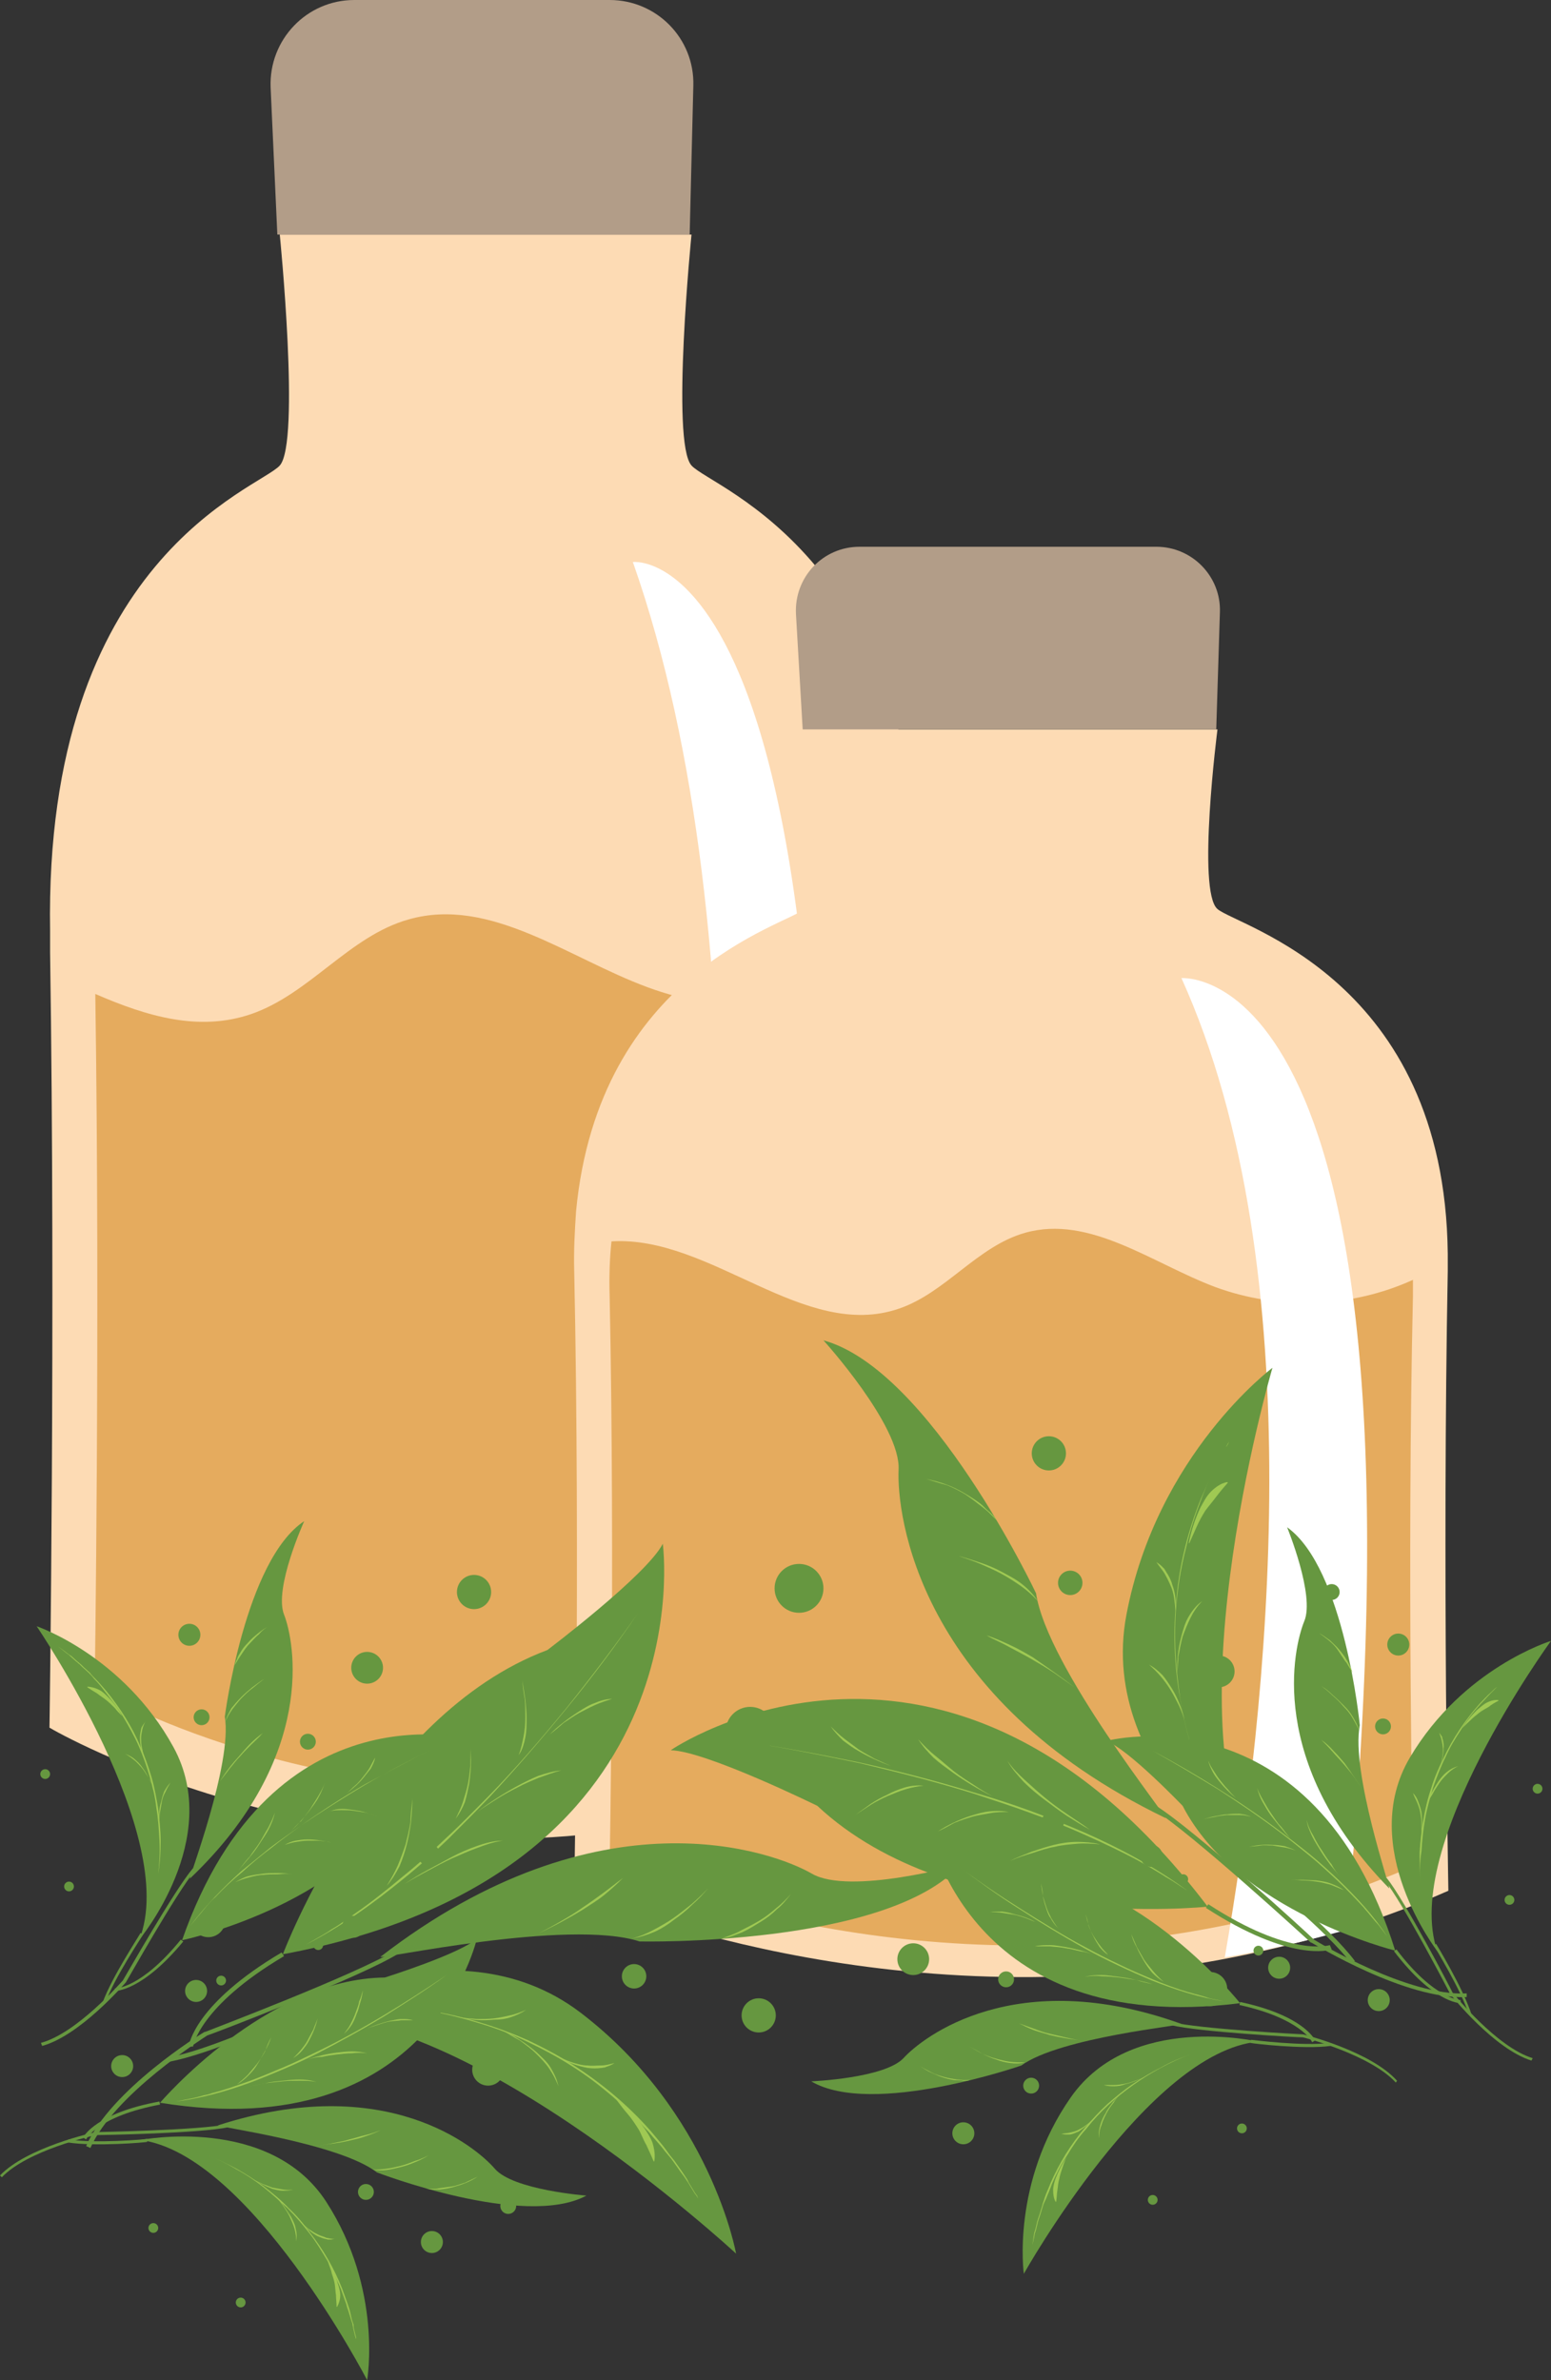 <?xml version="1.0" encoding="UTF-8"?>
<!DOCTYPE svg PUBLIC '-//W3C//DTD SVG 1.0//EN'
          'http://www.w3.org/TR/2001/REC-SVG-20010904/DTD/svg10.dtd'>
<svg height="389.6" preserveAspectRatio="xMidYMid meet" version="1.0" viewBox="136.3 79.6 253.9 389.6" width="253.9" xmlns="http://www.w3.org/2000/svg" xmlns:xlink="http://www.w3.org/1999/xlink" zoomAndPan="magnify"
><rect x="136.3" y="79.6" width="253.9" height="389.6" fill="#333333" stroke="none"/><g
  ><g id="change1_1"
    ><path d="M287.1,362.4C287,362.4,287,362.4,287.1,362.4c-6.8,3.8-13.6,6.9-20.3,9.4c-6.7,2.5-13.3,4.4-19.8,5.8 c-55.7,11.7-101.5-14.5-102.6-15.2c0,0,0,0,0,0s1-66.7,0.1-126.9c0-1.2,0-2.3,0-3.5c-1-61.1,34.2-72.4,37.6-76.2 c3.4-3.8,0-37.8,0-37.8h67.4c0,0-3.4,34,0,37.8c3.4,3.8,38.6,15.1,37.6,76.2c0,0.6,0,1.3,0,2C286.1,294.6,287.1,362.4,287.1,362.4z" fill="#FDDBB4"
    /></g
    ><g id="change2_1"
    ><path d="M181.7,118l-1.1-24.1c-0.3-7.8,5.9-14.3,13.7-14.3h41.8c7.7,0,13.9,6.3,13.7,14l-0.6,24.4H181.7z" fill="#B29D88"
    /></g
    ><g id="change3_1"
    ><path d="M279.6,356C279.6,356,279.6,356,279.6,356c-6.1,3.4-12.2,6.2-18.2,8.4c-6,2.2-11.9,3.9-17.8,5.2 c-49.9,10.5-90.9-13-91.8-13.6c0,0,0,0,0,0s0.9-59.7,0.1-113.7c8.5,3.7,17,6.2,25.5,3.3c9.6-3.3,16.1-12.8,25.8-15.5 c13.3-3.8,26.1,6.3,39.1,11.1c11.9,4.4,25.4,4.3,37.3-0.2C278.7,295.2,279.6,356,279.6,356z" fill="#E5AB5E"
    /></g
    ><g id="change4_1"
    ><path d="M266.8,371.8c-6.7,2.5-13.3,4.4-19.8,5.8c7.2-53.4,14.6-144.4-7.1-206C239.9,171.6,282.2,166.1,266.8,371.8 z" fill="#FFF"
    /></g
  ></g
  ><g
  ><g id="change1_2"
    ><path d="M373.4,389.1C373.3,389.1,373.3,389.1,373.4,389.1c-6.8,3-13.6,5.4-20.3,7.3c-6.7,1.9-13.4,3.4-19.9,4.5 c-55.9,9.1-101.8-11.3-102.9-11.8c0,0,0,0,0,0s1-53.9,0-101.4c-0.1-3.5,0.1-6.7,0.3-9.8c3.7-39,34.2-46.8,37.4-49.5 c3.4-2.9,0-29.4,0-29.4h67.6c0,0-3.4,26.5,0,29.4c3.4,2.9,37.2,11.4,37.7,56.4c0,1,0,1.9,0,2.9 C372.4,335.2,373.4,389.1,373.4,389.1z" fill="#FDDBB4"
    /></g
    ><g id="change2_2"
    ><path d="M267.7,199l-1.1-18.9c-0.3-6,4.4-11,10.4-11h48.6c5.9,0,10.6,4.9,10.4,10.7l-0.6,19.2H267.7z" fill="#B29D88"
    /></g
    ><g id="change3_2"
    ><path d="M367.6,385.1C367.6,385.1,367.5,385.1,367.6,385.1c-6.3,2.7-12.5,5-18.7,6.7c-6.2,1.8-12.3,3.1-18.3,4.1 c-51.3,8.4-93.5-10.4-94.5-10.9c0,0,0,0,0,0s0.9-49.5,0-93.2c-0.1-3.2,0-6.2,0.3-9c16.3-1,31.5,16.4,47.1,11 c7.6-2.6,12.8-10.2,20.6-12.4c10.6-3,20.8,5,31.2,8.9c10.4,3.8,22.2,3.4,32.3-1.2c0,0.9,0,1.8,0,2.7 C366.6,335.6,367.6,385.1,367.6,385.1z" fill="#E5AB5E"
    /></g
    ><g id="change4_2"
    ><path d="M356.7,395.5c-6.7,1.9-13.4,3.4-19.9,4.5c7.2-41.5,14.6-112.3-7.1-160.3 C329.7,239.8,372.2,235.5,356.7,395.5z" fill="#FFF"
    /></g
  ></g
  ><g
  ><g
    ><g id="change5_73"
      ><circle cx="267.1" cy="339.6" fill="#669740" r="4"
      /></g
      ><g
      ><g id="change5_69"
        ><path d="M334,391.7c0,0-41.6,4.4-63.9-16.5c0,0-18.3-9-24-9.1C246,366.1,291.2,335.3,334,391.7z" fill="#669740"
        /></g
        ><g id="change6_52"
        ><path d="M258,364.7c6.4,0.9,12.7,2.1,19,3.4c6.3,1.4,12.5,3,18.7,4.9c3.1,0.9,6.2,1.9,9.2,3c3,1.1,6,2.3,9,3.6 c5.9,2.6,11.6,5.7,16.8,9.5l0,0l-2-1.3c-0.7-0.5-1.4-0.8-2.1-1.3l-1-0.6l-1-0.6c-0.7-0.4-1.4-0.8-2.1-1.2 c-2.8-1.5-5.8-2.9-8.7-4.2c-2.9-1.3-5.9-2.5-9-3.6c-3-1.1-6.1-2.1-9.1-3.1c-6.1-1.9-12.4-3.5-18.7-5 C270.7,366.9,264.4,365.6,258,364.7L258,364.7z" fill="#9FC953"
        /></g
        ><g id="change6_77"
        ><path d="M314.7,379.1c-1.3-0.7-2.5-1.5-3.8-2.3c-1.2-0.8-2.4-1.7-3.6-2.6c-1.2-0.9-2.3-1.8-3.4-2.9 c-1-1.1-2-2.2-2.7-3.5l0,0c0.8,1.2,1.9,2.3,2.9,3.2c1.1,1,2.2,2,3.3,2.9c1.1,0.9,2.3,1.8,3.5,2.6 C312.2,377.4,313.5,378.2,314.7,379.1L314.7,379.1z" fill="#9FC953"
        /></g
        ><g id="change6_39"
        ><path d="M298.9,373.7c-2.3-1.1-4.6-2.5-6.7-4c-1.1-0.8-2.1-1.5-3.1-2.4c-0.9-0.9-1.8-1.9-2.5-3l0,0 c0.9,1,1.8,1.9,2.8,2.7c1,0.8,2,1.7,3,2.5c1,0.8,2.1,1.5,3.2,2.2C296.6,372.4,297.8,373.1,298.9,373.7L298.9,373.7z" fill="#9FC953"
        /></g
        ><g id="change6_44"
        ><path d="M282.2,368.7c-1.9-0.7-3.7-1.5-5.4-2.5c-0.9-0.5-1.7-1.1-2.5-1.7c-0.7-0.7-1.4-1.4-2-2.3l0,0 c0.7,0.7,1.4,1.4,2.2,2c0.8,0.6,1.6,1.2,2.4,1.8c0.8,0.5,1.7,1,2.6,1.5C280.4,367.9,281.3,368.3,282.2,368.7L282.2,368.7z" fill="#9FC953"
        /></g
        ><g id="change6_23"
        ><path d="M276.3,376.7c0.8-0.6,1.7-1.2,2.5-1.8c0.9-0.6,1.8-1.1,2.7-1.5c0.9-0.5,1.9-0.9,2.9-1.2 c1-0.3,2.1-0.4,3.1-0.3l0,0c-1,0.1-2,0.3-3,0.6c-1,0.3-1.9,0.7-2.9,1.1c-0.9,0.4-1.9,0.9-2.7,1.4 C278,375.6,277.2,376.1,276.3,376.7L276.3,376.7z" fill="#9FC953"
        /></g
        ><g id="change6_53"
        ><path d="M289.8,379.4c1.7-1.1,3.6-2,5.5-2.6c1-0.3,2-0.6,3-0.7c1-0.1,2.1-0.1,3.1,0.1l0,0c-1,0-2,0-3,0.2 c-1,0.2-2,0.3-3,0.6c-1,0.3-1.9,0.6-2.9,1C291.6,378.5,290.7,379,289.8,379.4L289.8,379.4z" fill="#9FC953"
        /></g
        ><g id="change6_22"
        ><path d="M301.7,384.2c1.1-0.6,2.3-1,3.5-1.5c1.2-0.4,2.4-0.8,3.6-1.1c1.2-0.3,2.5-0.5,3.8-0.5 c1.3,0,2.5,0.1,3.8,0.4l0,0c-1.3-0.1-2.5-0.2-3.7-0.1c-1.2,0.1-2.5,0.2-3.7,0.5c-1.2,0.2-2.4,0.6-3.6,1 C304,383.3,302.8,383.7,301.7,384.2L301.7,384.2z" fill="#9FC953"
        /></g
        ><g id="change5_65"
        ><path d="M354.3,398.7c-0.3,0.1-6.7,2.2-20.6-6.8l0.4-0.6c13.5,8.8,19.8,6.7,19.9,6.7L354.3,398.7z" fill="#669740"
        /></g
        ><g id="change5_42"
        ><path d="M376.4,406.5c-10,0.5-24.8-8.6-25.4-8.9l-0.1,0c-0.2-0.2-19.7-18.1-25.9-21.9l0.4-0.6 c6.2,3.8,24.9,20.9,26,22c0.8,0.5,15.4,9.3,25,8.8L376.4,406.5z" fill="#669740"
        /></g
        ><g id="change5_46"
        ><path d="M327.1,377.2c0.8,0.4-19.4-24.7-21.2-36.8c0,0-17.3-36.6-34.8-41.4c0,0,12.7,14,12.3,21.2 C283.1,327.3,286.3,357.5,327.1,377.2z" fill="#669740"
        /></g
        ><g id="change6_49"
        ><path d="M312.2,355.8c-1.1-0.8-2.3-1.6-3.4-2.4c-1.2-0.8-2.4-1.5-3.6-2.2c-1.2-0.7-2.4-1.3-3.7-2 c-1.2-0.7-2.5-1.2-3.7-1.9l0,0c1.3,0.4,2.6,1,3.9,1.6c1.3,0.6,2.5,1.3,3.7,2C307.7,352.5,310,354.1,312.2,355.8L312.2,355.8z" fill="#9FC953"
        /></g
        ><g id="change6_78"
        ><path d="M293.2,334.3c1.2,0.3,2.4,0.7,3.6,1.1c1.2,0.4,2.4,0.9,3.5,1.5c1.1,0.6,2.3,1.2,3.3,2 c1,0.8,1.9,1.7,2.6,2.8l0,0c-0.8-0.9-1.8-1.8-2.8-2.5c-1-0.7-2.1-1.4-3.2-2c-1.1-0.6-2.3-1.1-3.4-1.6 C295.6,335.1,294.4,334.7,293.2,334.3L293.2,334.3z" fill="#9FC953"
        /></g
        ><g id="change6_45"
        ><path d="M287.9,321.7c1.1,0.2,2.2,0.5,3.3,0.9c1.1,0.4,2.1,0.9,3.1,1.5c1,0.6,2,1.2,2.8,1.9 c0.4,0.4,0.8,0.8,1.3,1.2c0.4,0.4,0.8,0.8,1.1,1.3l0,0c-0.2-0.2-0.4-0.4-0.6-0.6c-0.2-0.2-0.4-0.4-0.6-0.6 c-0.4-0.4-0.8-0.7-1.3-1.1c-0.9-0.7-1.8-1.4-2.7-2c-1-0.6-2-1.1-3-1.5C290.1,322.4,289,322,287.9,321.7L287.9,321.7z" fill="#9FC953"
        /></g
        ><g id="change5_68"
        ><path d="M358.1,400.6l-0.6,0.4c-4.1-5.4-14.6-13.8-14.7-13.9l0.5-0.6C343.4,386.6,353.9,395,358.1,400.6z" fill="#669740"
        /></g
        ><g id="change5_10"
        ><path d="M344.2,388.2c0,0-28.5-18-23.5-44.3s23.9-40.4,23.9-40.4S326.2,366.2,344.2,388.2z" fill="#669740"
        /></g
        ><g id="change6_8"
        ><path d="M334.5,373.5c-1.3-2.5-2.2-5.1-3.1-7.7c-0.8-2.7-1.5-5.4-1.9-8.1c-0.5-2.7-0.8-5.5-0.9-8.3 c-0.1-2.8,0-5.6,0.3-8.3c0.5-5.5,1.9-11,4-16.2c0.6-1.3,1.1-2.6,1.7-3.8c0.3-0.6,0.6-1.3,0.9-1.9l1-1.8l0.5-0.9 c0.2-0.3,0.4-0.6,0.5-0.9l1.1-1.8l0.3-0.4l0.3-0.4l0.6-0.9l1.2-1.7l0,0l-1.2,1.7l-0.6,0.9l-0.3,0.4l-0.3,0.4l-1.1,1.8 c-0.2,0.3-0.4,0.6-0.5,0.9l-0.5,0.9l-1,1.8c-0.3,0.6-0.6,1.3-0.9,1.9c-0.6,1.2-1.1,2.5-1.6,3.8c-1,2.6-1.9,5.2-2.5,7.9 c-0.7,2.7-1.2,5.4-1.5,8.2c-0.3,2.8-0.4,5.5-0.3,8.3c0.1,2.8,0.4,5.5,0.8,8.3c0.4,2.7,1.1,5.5,1.9,8.1 C332.3,368.4,333.2,371,334.5,373.5L334.5,373.5z" fill="#9FC953"
        /></g
        ><g id="change6_28"
        ><path d="M330.2,361.1c-0.3-0.9-0.6-1.7-1-2.5c-0.4-0.8-0.8-1.6-1.3-2.4c-0.5-0.8-1-1.5-1.6-2.2 c-0.6-0.7-1.2-1.3-1.9-1.9l0,0c0.8,0.4,1.5,1,2.2,1.7c0.6,0.7,1.1,1.5,1.6,2.3C329.1,357.6,329.8,359.3,330.2,361.1L330.2,361.1 z" fill="#9FC953"
        /></g
        ><g id="change6_11"
        ><path d="M328.7,343.4c0-0.7-0.1-1.5-0.2-2.2c-0.1-0.7-0.3-1.5-0.6-2.1c-0.3-0.7-0.6-1.3-1-2 c-0.4-0.6-0.9-1.2-1.3-1.8l0,0c0.3,0.2,0.6,0.4,0.9,0.7c0.1,0.1,0.3,0.3,0.4,0.4l0.3,0.5c0.4,0.6,0.8,1.3,1,2.1 C328.7,340.3,328.9,341.9,328.7,343.4L328.7,343.4z" fill="#9FC953"
        /></g
        ><g id="change6_47"
        ><path d="M329,354.1c0-1.1,0-2.2,0.1-3.4c0.1-1.1,0.3-2.2,0.6-3.3c0.3-1.1,0.6-2.2,1.2-3.2c0.6-1,1.3-1.9,2.2-2.5 l0,0c-0.8,0.8-1.4,1.7-1.9,2.7c-0.5,1-0.9,2-1.3,3.1c-0.3,1.1-0.5,2.2-0.7,3.3C329.2,351.8,329,352.9,329,354.1L329,354.1z" fill="#9FC953"
        /></g
        ><g id="change6_73"
        ><path d="M330.9,332.2c0.4-2,1-3.9,1.9-5.8c0.5-0.9,1-1.9,1.7-2.6c0.7-0.7,1.6-1.4,2.7-1.6l0.1,0.1 c-0.7,0.8-1.3,1.5-1.9,2.3c-0.6,0.8-1.2,1.5-1.8,2.3c-0.5,0.8-1,1.7-1.4,2.6c-0.4,0.9-0.8,1.8-1.2,2.7L330.9,332.2z" fill="#9FC953"
        /></g
        ><g id="change5_58"
        ><circle cx="308" cy="317.5" fill="#669740" r="2.8"
        /></g
        ><g id="change5_59"
        ><circle cx="357.2" cy="369.6" fill="#669740" r="1.3"
        /></g
        ><g id="change5_60"
        ><circle cx="354.3" cy="340.2" fill="#669740" r="1.3"
        /></g
        ><g id="change5_61"
        ><circle cx="301" cy="403.6" fill="#669740" r="1.3"
        /></g
        ><g id="change5_62"
        ><circle cx="334.4" cy="405.2" fill="#669740" r="2.8"
        /></g
        ><g id="change5_63"
        ><circle cx="266.9" cy="390.2" fill="#669740" r="2.8"
        /></g
        ><g id="change5_64"
        ><circle cx="311.5" cy="338.7" fill="#669740" r="2"
        /></g
      ></g
    ></g
    ><g
    ><g id="change5_52"
      ><circle cx="285.8" cy="400.3" fill="#669740" r="2.6"
      /></g
      ><g
      ><g id="change5_9"
        ><path d="M339.3,407.5c0,0-16.6-20.9-36.1-21.7c0,0-12.3-4.3-14.9-6.9C288.4,378.9,294.5,413.2,339.3,407.5z" fill="#669740"
        /></g
        ><g id="change6_74"
        ><path d="M293.1,385c3.3,2.5,6.6,4.9,10.1,7.1c3.4,2.2,7,4.4,10.6,6.4c1.8,1,3.6,1.9,5.5,2.8 c1.9,0.9,3.7,1.7,5.6,2.5c3.8,1.5,7.8,2.8,11.8,3.4l0,0l-1.5-0.3c-0.5-0.1-1-0.2-1.5-0.4l-0.7-0.2l-0.7-0.2 c-0.5-0.1-1-0.3-1.5-0.4c-2-0.6-3.9-1.3-5.8-2.1c-1.9-0.8-3.8-1.6-5.6-2.5c-1.9-0.9-3.7-1.8-5.5-2.8c-3.6-1.9-7.1-4.1-10.6-6.3 C299.8,389.8,296.4,387.5,293.1,385L293.1,385z" fill="#9FC953"
        /></g
        ><g id="change6_40"
        ><path d="M325,404.4c-0.9-0.3-1.8-0.5-2.7-0.7c-0.9-0.2-1.8-0.4-2.8-0.5c-0.9-0.1-1.9-0.3-2.8-0.3 c-0.9,0-1.9,0-2.8,0.3l0,0c0.9-0.2,1.9-0.2,2.8-0.1c0.9,0,1.9,0.1,2.8,0.2c0.9,0.1,1.9,0.3,2.8,0.4 C323.1,404,324.1,404.2,325,404.4L325,404.4z" fill="#9FC953"
        /></g
        ><g id="change6_57"
        ><path d="M315.5,399.6c-1.6-0.6-3.2-1-4.8-1.3c-0.8-0.1-1.6-0.3-2.5-0.3c-0.8,0-1.7,0-2.5,0.2l0,0 c0.8,0,1.7,0,2.5,0c0.8,0.1,1.6,0.1,2.5,0.3c0.8,0.1,1.6,0.3,2.4,0.5C313.9,399.1,314.7,399.3,315.5,399.6L315.5,399.6z" fill="#9FC953"
        /></g
        ><g id="change6_1"
        ><path d="M305.8,394.2c-1.1-0.6-2.3-1-3.6-1.3c-0.6-0.2-1.2-0.3-1.9-0.4c-0.6,0-1.3,0-1.9,0.1l0,0 c0.6,0,1.3,0,1.9,0.1c0.6,0.1,1.2,0.2,1.9,0.3c0.6,0.1,1.2,0.3,1.8,0.5C304.6,393.7,305.2,394,305.8,394.2L305.8,394.2z" fill="#9FC953"
        /></g
        ><g id="change6_88"
        ><path d="M306.7,387.9c0.1,0.7,0.2,1.3,0.3,2c0.1,0.6,0.3,1.3,0.5,1.9c0.2,0.6,0.4,1.3,0.8,1.8 c0.3,0.6,0.7,1.1,1.2,1.6l0,0c-0.4-0.5-0.8-1.1-1.1-1.6c-0.3-0.6-0.6-1.2-0.8-1.8c-0.2-0.6-0.4-1.3-0.6-1.9 C307,389.2,306.9,388.6,306.7,387.9L306.7,387.9z" fill="#9FC953"
        /></g
        ><g id="change6_62"
        ><path d="M314,392.9c0.3,1.3,0.7,2.5,1.3,3.7c0.3,0.6,0.6,1.1,1,1.7c0.4,0.5,0.9,1,1.4,1.3l0,0 c-0.4-0.5-0.9-0.9-1.3-1.5c-0.4-0.5-0.7-1-1.1-1.6c-0.3-0.6-0.6-1.1-0.8-1.7C314.4,394.1,314.2,393.5,314,392.9L314,392.9z" fill="#9FC953"
        /></g
        ><g id="change6_20"
        ><path d="M321.5,396.2c0.2,0.8,0.5,1.5,0.9,2.2c0.3,0.7,0.7,1.4,1.1,2.1c0.4,0.7,0.9,1.4,1.4,2 c0.6,0.6,1.2,1.1,1.9,1.5l0,0c-0.6-0.5-1.2-1.1-1.7-1.7c-0.5-0.6-1-1.2-1.5-1.9c-0.4-0.7-0.8-1.4-1.2-2.1 C322.1,397.6,321.8,396.9,321.5,396.2L321.5,396.2z" fill="#9FC953"
        /></g
        ><g id="change5_50"
        ><path d="M351.6,413.6c-0.1-0.2-2-4.1-12.3-6.3l-0.1,0.5c10,2.2,11.9,6,11.9,6.1L351.6,413.6z" fill="#669740"
        /></g
        ><g id="change5_13"
        ><path d="M365,420.2c-4.3-4.8-15-7.5-15.4-7.6l0,0c-0.2,0-17.1-0.9-21.5-2l-0.1,0.5c4.5,1.1,20.6,2,21.6,2 c0.5,0.1,11.1,2.9,15.2,7.4L365,420.2z" fill="#669740"
        /></g
        ><g id="change5_44"
        ><path d="M329.7,410.9c0.6,0.2-19.9,2.2-26.2,6.8c0,0-24.4,8.5-34.4,2.6c0,0,12-0.5,15.1-3.8 C287.3,413.1,302.5,401.1,329.7,410.9z" fill="#669740"
        /></g
        ><g id="change6_48"
        ><path d="M313.3,413.6c-0.9-0.1-1.7-0.3-2.6-0.5c-0.9-0.2-1.7-0.4-2.6-0.6c-0.9-0.2-1.7-0.5-2.5-0.8 c-0.8-0.3-1.7-0.6-2.5-0.9l0,0c0.8,0.4,1.6,0.8,2.4,1.1c0.8,0.3,1.7,0.5,2.6,0.8C309.7,413.1,311.5,413.4,313.3,413.6 L313.3,413.6z" fill="#9FC953"
        /></g
        ><g id="change6_54"
        ><path d="M295,414.6c0.7,0.4,1.4,0.8,2.1,1.2c0.7,0.3,1.5,0.7,2.2,0.9c0.8,0.3,1.5,0.5,2.4,0.6 c0.8,0.1,1.6,0.1,2.4-0.1l0,0c-0.8,0-1.6,0-2.4-0.1c-0.8-0.1-1.6-0.3-2.3-0.5c-0.8-0.2-1.5-0.5-2.3-0.8 C296.4,415.3,295.7,415,295,414.6L295,414.6z" fill="#9FC953"
        /></g
        ><g id="change6_25"
        ><path d="M286.9,417.8c0.6,0.4,1.2,0.8,1.9,1.1c0.7,0.3,1.3,0.6,2,0.8c0.7,0.2,1.4,0.4,2.1,0.4 c0.4,0,0.7,0,1.1,0.1c0.4,0,0.7,0,1.1-0.1l0,0c-0.2,0-0.4,0-0.5,0c-0.2,0-0.4,0-0.5,0c-0.4,0-0.7-0.1-1.1-0.1 c-0.7-0.1-1.4-0.2-2.1-0.4c-0.7-0.2-1.4-0.4-2-0.7C288.2,418.5,287.5,418.2,286.9,417.8L286.9,417.8z" fill="#9FC953"
        /></g
        ><g id="change5_84"
        ><path d="M354.1,414.5l-0.1-0.5c-4.3,0.6-12.8-0.5-12.9-0.5l-0.1,0.5C341.2,414.1,349.8,415.1,354.1,414.5z" fill="#669740"
        /></g
        ><g id="change5_82"
        ><path d="M342.3,413.8c0,0-20.9-4.9-30.7,9.1s-7.7,28.9-7.7,28.9S324.3,415.4,342.3,413.8z" fill="#669740"
        /></g
        ><g id="change6_87"
        ><path d="M331.3,415.9c-1.7,0.5-3.3,1.2-4.9,2.1c-1.6,0.8-3.1,1.7-4.6,2.7c-1.5,1-2.8,2.1-4.2,3.3 c-1.3,1.2-2.5,2.5-3.7,3.9c-2.3,2.7-4.2,5.8-5.6,9c-0.3,0.8-0.7,1.6-1,2.5c-0.1,0.4-0.3,0.8-0.4,1.3l-0.4,1.3l-0.2,0.6 c-0.1,0.2-0.1,0.4-0.2,0.6l-0.3,1.3l-0.1,0.3l-0.1,0.3l-0.1,0.7l-0.2,1.3l0,0l0.3-1.3l0.1-0.6l0.1-0.3l0.1-0.3l0.3-1.3 c0.1-0.2,0.1-0.4,0.2-0.6l0.2-0.6l0.4-1.3c0.1-0.4,0.3-0.8,0.5-1.2c0.3-0.8,0.7-1.6,1-2.5c0.7-1.6,1.5-3.2,2.5-4.7 c0.9-1.5,1.9-3,3.1-4.3c1.1-1.4,2.3-2.7,3.6-3.9c1.3-1.2,2.7-2.3,4.1-3.3c1.4-1,3-2,4.5-2.8C328,417.2,329.6,416.4,331.3,415.9 L331.3,415.9z" fill="#9FC953"
        /></g
        ><g id="change6_2"
        ><path d="M323.7,419.5c-0.5,0.3-1,0.5-1.6,0.7c-0.5,0.2-1.1,0.4-1.7,0.5c-0.6,0.1-1.1,0.2-1.7,0.2 c-0.6,0-1.1,0-1.7,0l0,0c0.6,0.2,1.2,0.2,1.7,0.2c0.6,0,1.2-0.1,1.7-0.3C321.6,420.5,322.7,420.1,323.7,419.5L323.7,419.5z" fill="#9FC953"
        /></g
        ><g id="change6_21"
        ><path d="M315,426.7c-0.3,0.3-0.7,0.6-1.1,0.9c-0.4,0.3-0.8,0.5-1.2,0.7c-0.4,0.2-0.9,0.3-1.3,0.4 c-0.5,0.1-0.9,0.1-1.4,0.2l0,0c0.2,0,0.5,0.1,0.7,0.1c0.1,0,0.2,0,0.4,0l0.4,0c0.5-0.1,0.9-0.3,1.4-0.5 C313.6,428,314.4,427.4,315,426.7L315,426.7z" fill="#9FC953"
        /></g
        ><g id="change6_60"
        ><path d="M320,422.1c-0.5,0.5-1,1-1.5,1.6c-0.4,0.6-0.9,1.1-1.2,1.8c-0.4,0.6-0.7,1.3-0.9,2 c-0.2,0.7-0.3,1.4-0.2,2.1l0,0c0-0.7,0.1-1.4,0.4-2.1c0.2-0.7,0.5-1.3,0.8-1.9c0.3-0.6,0.7-1.2,1.2-1.8 C319,423.1,319.5,422.6,320,422.1L320,422.1z" fill="#9FC953"
        /></g
        ><g id="change6_17"
        ><path d="M310.9,432.7c-0.7,1.1-1.3,2.2-1.8,3.5c-0.2,0.6-0.4,1.3-0.4,1.9c0,0.7,0.1,1.4,0.4,1.9l0.1,0 c0.1-0.7,0.1-1.3,0.2-1.9c0.1-0.6,0.1-1.2,0.3-1.8c0.1-0.6,0.3-1.2,0.5-1.8C310.4,433.9,310.6,433.3,310.9,432.7L310.9,432.7z" fill="#9FC953"
        /></g
        ><g id="change5_35"
        ><circle cx="294" cy="428.8" fill="#669740" r="1.8"
        /></g
        ><g id="change5_36"
        ><circle cx="339.6" cy="428" fill="#669740" r=".8"
        /></g
        ><g id="change5_37"
        ><circle cx="325" cy="439.7" fill="#669740" r=".8"
        /></g
        ><g id="change5_38"
        ><circle cx="330" cy="387.2" fill="#669740" r=".8"
        /></g
        ><g id="change5_39"
        ><circle cx="345.7" cy="401.7" fill="#669740" r="1.8"
        /></g
        ><g id="change5_40"
        ><circle cx="308.7" cy="377.7" fill="#669740" r="1.8"
        /></g
        ><g id="change5_41"
        ><circle cx="305.1" cy="421" fill="#669740" r="1.3"
        /></g
      ></g
    ></g
    ><g
    ><g id="change5_70"
      ><circle cx="335.8" cy="353.2" fill="#669740" r="2.6"
      /></g
      ><g
      ><g id="change5_54"
        ><path d="M364.7,398.9c0,0-25.9-6.4-34.8-23.7c0,0-9-9.4-12.5-10.6C317.4,364.5,351.2,355.8,364.7,398.9z" fill="#669740"
        /></g
        ><g id="change6_46"
        ><path d="M325,366.2c3.6,1.9,7.2,4,10.7,6.2c3.5,2.2,6.9,4.5,10.2,7c1.6,1.2,3.3,2.5,4.9,3.8 c1.6,1.3,3.1,2.7,4.6,4.1c3,2.9,5.8,5.9,8,9.3l0,0l-0.9-1.2c-0.3-0.4-0.6-0.8-1-1.2l-0.5-0.6l-0.5-0.6c-0.3-0.4-0.7-0.8-1-1.2 c-1.4-1.5-2.8-3-4.3-4.4c-1.5-1.4-3-2.8-4.6-4.1c-1.6-1.3-3.2-2.6-4.8-3.8c-3.3-2.5-6.7-4.8-10.1-7 C332.1,370.3,328.6,368.2,325,366.2L325,366.2z" fill="#9FC953"
        /></g
        ><g id="change6_13"
        ><path d="M355.9,387.1c-0.6-0.7-1.2-1.5-1.8-2.2c-0.6-0.8-1.1-1.5-1.6-2.3c-0.5-0.8-1-1.6-1.4-2.4 c-0.4-0.9-0.8-1.7-0.9-2.7l0,0c0.2,0.9,0.6,1.8,1.1,2.6c0.4,0.8,0.9,1.7,1.4,2.4c0.5,0.8,1,1.6,1.6,2.3 C354.7,385.6,355.3,386.4,355.9,387.1L355.9,387.1z" fill="#9FC953"
        /></g
        ><g id="change6_66"
        ><path d="M347.5,380.5c-1.2-1.2-2.2-2.5-3.2-3.8c-0.5-0.7-0.9-1.4-1.3-2.1c-0.4-0.7-0.7-1.5-0.9-2.3l0,0 c0.3,0.8,0.7,1.5,1.1,2.2c0.4,0.7,0.8,1.4,1.3,2.1c0.5,0.7,0.9,1.4,1.5,2C346.5,379.2,347,379.9,347.5,380.5L347.5,380.5z" fill="#9FC953"
        /></g
        ><g id="change6_6"
        ><path d="M338.6,373.9c-1-0.8-1.9-1.7-2.7-2.7c-0.4-0.5-0.8-1-1.1-1.6c-0.3-0.6-0.6-1.2-0.7-1.8l0,0 c0.2,0.6,0.5,1.1,0.9,1.7c0.3,0.5,0.7,1.1,1.1,1.6c0.4,0.5,0.8,1,1.2,1.4C337.7,373,338.1,373.4,338.6,373.9L338.6,373.9z" fill="#9FC953"
        /></g
        ><g id="change6_85"
        ><path d="M333.3,377.4c0.6-0.2,1.3-0.4,1.9-0.5c0.6-0.1,1.3-0.3,2-0.3c0.7-0.1,1.3-0.1,2-0.1 c0.7,0.1,1.3,0.2,1.9,0.5l0,0c-0.6-0.2-1.3-0.3-1.9-0.3c-0.7,0-1.3,0-2,0c-0.7,0.1-1.3,0.1-2,0.3 C334.6,377.1,334,377.2,333.3,377.4L333.3,377.4z" fill="#9FC953"
        /></g
        ><g id="change6_16"
        ><path d="M340.8,381.9c1.3-0.3,2.6-0.4,3.9-0.3c0.7,0,1.3,0.1,1.9,0.2c0.6,0.2,1.2,0.4,1.8,0.7l0,0 c-0.6-0.2-1.2-0.4-1.9-0.5c-0.6-0.1-1.3-0.2-1.9-0.3c-0.6,0-1.3-0.1-1.9,0C342.1,381.8,341.5,381.8,340.8,381.9L340.8,381.9z" fill="#9FC953"
        /></g
        ><g id="change6_36"
        ><path d="M346.9,387.4c0.8-0.1,1.6-0.1,2.4-0.1c0.8,0,1.6,0.1,2.4,0.1c0.8,0.1,1.6,0.2,2.4,0.5 c0.8,0.3,1.5,0.6,2.2,1.1l0,0c-0.7-0.3-1.5-0.6-2.2-0.9c-0.8-0.2-1.5-0.4-2.3-0.5c-0.8-0.1-1.6-0.2-2.4-0.2 C348.5,387.3,347.7,387.3,346.9,387.4L346.9,387.4z" fill="#9FC953"
        /></g
        ><g id="change5_32"
        ><path d="M375.4,407.5c-0.2,0-4.5-0.1-10.9-8.5l0.4-0.3c6.2,8.2,10.5,8.3,10.5,8.3L375.4,407.5z" fill="#669740"
        /></g
        ><g id="change5_29"
        ><path d="M387,416.9c-6.1-1.9-13-10.5-13.3-10.9l0,0c-0.1-0.2-7.9-15.2-10.8-18.7l0.4-0.3 c2.9,3.6,10.4,17.9,10.8,18.8c0.4,0.4,7.2,8.9,13.1,10.7L387,416.9z" fill="#669740"
        /></g
        ><g id="change5_49"
        ><path d="M363.7,388.7c0.4,0.4-6.3-19-4.8-26.7c0,0-2.5-25.7-11.9-32.4c0,0,4.6,11.2,2.8,15.4 C348.1,349.2,343.5,368,363.7,388.7z" fill="#669740"
        /></g
        ><g id="change6_41"
        ><path d="M359.4,372.6c-0.5-0.7-1-1.5-1.5-2.2c-0.5-0.7-1.1-1.4-1.7-2.1c-0.6-0.7-1.2-1.3-1.8-2 c-0.6-0.7-1.2-1.3-1.8-1.9l0,0c0.7,0.5,1.4,1.1,2,1.8c0.6,0.6,1.2,1.3,1.8,2C357.4,369.6,358.4,371.1,359.4,372.6L359.4,372.6z" fill="#9FC953"
        /></g
        ><g id="change6_80"
        ><path d="M352.6,355.6c0.7,0.4,1.3,0.9,1.9,1.5c0.6,0.5,1.2,1.1,1.8,1.7c0.6,0.6,1.1,1.2,1.5,1.9 c0.4,0.7,0.8,1.4,1,2.2l0,0c-0.3-0.7-0.7-1.4-1.1-2.1c-0.4-0.7-0.9-1.3-1.5-1.9c-0.5-0.6-1.1-1.2-1.7-1.7 C353.9,356.6,353.3,356.1,352.6,355.6L352.6,355.6z" fill="#9FC953"
        /></g
        ><g id="change6_19"
        ><path d="M352.2,346.9c0.6,0.3,1.2,0.8,1.8,1.2c0.5,0.5,1.1,1,1.5,1.5c0.5,0.6,0.9,1.1,1.3,1.8 c0.2,0.3,0.3,0.6,0.5,1c0.2,0.3,0.3,0.7,0.4,1l0,0c-0.1-0.2-0.2-0.3-0.3-0.5c-0.1-0.2-0.2-0.3-0.3-0.5c-0.2-0.3-0.3-0.6-0.6-0.9 c-0.4-0.6-0.8-1.2-1.2-1.8c-0.4-0.6-0.9-1.1-1.5-1.6C353.4,347.8,352.8,347.3,352.2,346.9L352.2,346.9z" fill="#9FC953"
        /></g
        ><g id="change5_83"
        ><path d="M377.2,409.4l-0.4,0.1c-1.3-4.2-5.8-11.4-5.8-11.5l0.4-0.2C371.4,397.8,375.9,405.2,377.2,409.4z" fill="#669740"
        /></g
        ><g id="change5_33"
        ><path d="M371.6,399c0,0-13.2-17-4.5-31.7s23.1-19.1,23.1-19.1S365.6,381.9,371.6,399z" fill="#669740"
        /></g
        ><g id="change6_33"
        ><path d="M368.9,388.1c-0.2-1.8-0.2-3.5-0.2-5.3c0.1-1.8,0.3-3.5,0.6-5.3c0.3-1.7,0.7-3.5,1.3-5.2 c0.5-1.7,1.2-3.3,2-4.9c1.5-3.2,3.5-6.2,5.9-8.9c0.6-0.6,1.2-1.3,1.9-1.9c0.3-0.3,0.6-0.6,1-0.9l1-0.9l0.5-0.4 c0.2-0.1,0.3-0.3,0.5-0.4l1-0.8l0.3-0.2l0.3-0.2l0.5-0.4l1.1-0.8l0,0l-1.1,0.8l-0.5,0.4l-0.3,0.2l-0.3,0.2l-1,0.8 c-0.2,0.1-0.3,0.3-0.5,0.4l-0.5,0.4l-1,0.9c-0.3,0.3-0.6,0.6-0.9,0.9c-0.6,0.6-1.2,1.3-1.8,1.9c-1.2,1.3-2.3,2.7-3.2,4.2 c-1,1.5-1.9,3-2.6,4.6c-0.8,1.6-1.4,3.2-2,4.9c-0.5,1.7-1,3.4-1.3,5.1c-0.3,1.7-0.5,3.5-0.6,5.3 C368.7,384.5,368.7,386.3,368.9,388.1L368.9,388.1z" fill="#9FC953"
        /></g
        ><g id="change6_34"
        ><path d="M369,379.7c0-0.6,0-1.2,0-1.7c0-0.6-0.1-1.1-0.2-1.7c-0.1-0.6-0.3-1.1-0.5-1.6c-0.2-0.5-0.5-1-0.7-1.6 l0,0c0.4,0.4,0.7,0.9,0.9,1.5c0.2,0.5,0.4,1.1,0.5,1.7C369.1,377.3,369.2,378.5,369,379.7L369,379.7z" fill="#9FC953"
        /></g
        ><g id="change6_7"
        ><path d="M372,368.7c0.2-0.4,0.3-0.9,0.4-1.4c0.1-0.5,0.1-0.9,0.1-1.4c0-0.5-0.1-0.9-0.2-1.4 c-0.1-0.5-0.3-0.9-0.4-1.3l0,0c0.1,0.2,0.3,0.4,0.4,0.6c0.1,0.1,0.1,0.2,0.1,0.3l0.1,0.3c0.1,0.5,0.2,1,0.1,1.4 C372.6,366.9,372.4,367.9,372,368.7L372,368.7z" fill="#9FC953"
        /></g
        ><g id="change6_32"
        ><path d="M369.8,375.2c0.2-0.7,0.5-1.3,0.8-2c0.3-0.6,0.7-1.3,1.1-1.9c0.4-0.6,0.9-1.2,1.4-1.6 c0.6-0.5,1.2-0.8,1.9-1l0,0c-0.6,0.3-1.2,0.7-1.7,1.2c-0.5,0.5-1,1-1.4,1.6c-0.4,0.6-0.8,1.2-1.1,1.8 C370.4,373.9,370.1,374.5,369.8,375.2L369.8,375.2z" fill="#9FC953"
        /></g
        ><g id="change6_56"
        ><path d="M375.7,362.5c0.6-1.1,1.5-2.1,2.4-3c0.5-0.4,1-0.9,1.6-1.2c0.6-0.3,1.3-0.5,1.9-0.4l0,0.1 c-0.6,0.3-1.1,0.6-1.6,1c-0.5,0.3-1.1,0.6-1.6,1c-0.5,0.4-1,0.8-1.4,1.2C376.6,361.6,376.1,362,375.7,362.5L375.7,362.5z" fill="#9FC953"
        /></g
        ><g id="change5_21"
        ><circle cx="365.2" cy="348.8" fill="#669740" r="1.8"
        /></g
        ><g id="change5_22"
        ><circle cx="383.4" cy="390.6" fill="#669740" r=".8"
        /></g
        ><g id="change5_23"
        ><circle cx="388" cy="372.4" fill="#669740" r=".8"
        /></g
        ><g id="change5_24"
        ><circle cx="342.3" cy="398.9" fill="#669740" r=".8"
        /></g
        ><g id="change5_25"
        ><circle cx="362" cy="407" fill="#669740" r="1.8"
        /></g
        ><g id="change5_26"
        ><circle cx="324.8" cy="383.4" fill="#669740" r="1.8"
        /></g
        ><g id="change5_27"
        ><circle cx="362.7" cy="362.2" fill="#669740" r="1.3"
        /></g
      ></g
    ></g
  ></g
  ><g
  ><g
    ><g id="change5_51"
      ><circle cx="259.1" cy="363" fill="#669740" r="4"
      /></g
      ><g
      ><g id="change5_12"
        ><path d="M182.6,399.5c0,0,14.7-39.1,43.3-49.8c0,0,16.3-12.3,18.9-17.4C244.8,332.3,252.2,386.5,182.6,399.5z" fill="#669740"
        /></g
        ><g id="change6_26"
        ><path d="M240.7,343.7c-3.6,5.3-7.5,10.5-11.6,15.5c-4.1,5-8.3,9.9-12.7,14.6c-2.2,2.3-4.5,4.6-6.8,6.9 c-2.3,2.2-4.7,4.4-7.2,6.4c-5,4.1-10.3,7.9-16,10.8l0,0l2.1-1.2c0.7-0.4,1.4-0.8,2.1-1.3l1-0.6l1-0.7c0.7-0.5,1.3-0.9,2-1.4 c2.6-1.8,5.2-3.9,7.6-5.9c2.5-2,4.9-4.2,7.2-6.4c2.4-2.2,4.6-4.5,6.9-6.8c4.5-4.6,8.7-9.5,12.8-14.5 C233.1,354.1,237,349,240.7,343.7L240.7,343.7z" fill="#9FC953"
        /></g
        ><g id="change6_83"
        ><path d="M202.5,388c1.2-0.8,2.5-1.6,3.8-2.3c1.3-0.7,2.6-1.4,3.9-2.1c1.3-0.7,2.7-1.3,4.1-1.8 c1.4-0.5,2.9-0.9,4.3-0.9l0,0c-1.5,0.2-2.9,0.7-4.2,1.2c-1.4,0.5-2.7,1.1-4.1,1.7c-1.3,0.6-2.6,1.3-3.9,2 C205.1,386.5,203.8,387.2,202.5,388L202.5,388z" fill="#9FC953"
        /></g
        ><g id="change6_9"
        ><path d="M214.4,376.2c2.1-1.6,4.3-3,6.5-4.2c1.1-0.6,2.3-1.2,3.5-1.7c1.2-0.4,2.5-0.8,3.8-0.9l0,0 c-1.3,0.3-2.5,0.8-3.7,1.2c-1.2,0.5-2.4,1-3.5,1.6c-1.2,0.6-2.3,1.2-3.4,1.9C216.5,374.8,215.4,375.5,214.4,376.2L214.4,376.2z" fill="#9FC953"
        /></g
        ><g id="change6_69"
        ><path d="M226.3,363.5c1.4-1.4,3-2.6,4.7-3.7c0.8-0.5,1.7-1.1,2.6-1.4c0.9-0.4,1.9-0.7,2.9-0.7l0,0 c-1,0.3-1.9,0.6-2.8,1c-0.9,0.4-1.8,0.9-2.6,1.3c-0.9,0.5-1.7,1.1-2.5,1.6C227.8,362.3,227.1,362.9,226.3,363.5L226.3,363.5z" fill="#9FC953"
        /></g
        ><g id="change6_59"
        ><path d="M221.8,354.7c0.2,1,0.3,2,0.5,3.1c0.1,1,0.2,2.1,0.2,3.1c0,1,0,2.1-0.2,3.1c-0.2,1-0.5,2.1-1.1,2.9l0,0 c0.4-1,0.6-2,0.8-3c0.2-1,0.3-2,0.3-3.1c0-1,0-2.1-0.1-3.1C222,356.7,221.9,355.7,221.8,354.7L221.8,354.7z" fill="#9FC953"
        /></g
        ><g id="change6_42"
        ><path d="M213.3,365.5c0.2,2,0.1,4.1-0.2,6.1c-0.2,1-0.4,2-0.7,3c-0.4,1-0.9,1.9-1.5,2.7l0,0 c0.4-0.9,0.9-1.8,1.2-2.8c0.3-1,0.6-1.9,0.8-2.9c0.2-1,0.3-2,0.4-3C213.3,367.5,213.4,366.5,213.3,365.5L213.3,365.5z" fill="#9FC953"
        /></g
        ><g id="change6_29"
        ><path d="M203.8,374c0,1.3-0.1,2.5-0.2,3.8c-0.2,1.3-0.4,2.5-0.7,3.7c-0.3,1.2-0.7,2.4-1.2,3.6 c-0.6,1.1-1.2,2.2-2.1,3.2l0,0c0.7-1.1,1.3-2.2,1.8-3.3c0.5-1.2,0.9-2.3,1.3-3.5c0.3-1.2,0.6-2.4,0.8-3.7 C203.5,376.5,203.7,375.3,203.8,374L203.8,374z" fill="#9FC953"
        /></g
        ><g id="change5_67"
        ><path d="M167.2,414.6c0-0.3,1-7,15.2-15.4l0.4,0.6c-13.9,8.2-14.9,14.8-14.9,14.8L167.2,414.6z" fill="#669740"
        /></g
        ><g id="change5_71"
        ><path d="M150.4,430.9c4-9.2,18.8-18.4,19.4-18.7l0.1,0c0.2-0.1,25-9.5,31.2-13.4l0.4,0.6 c-6.1,3.8-29.8,12.9-31.3,13.4c-0.7,0.5-15.2,9.6-19.1,18.4L150.4,430.9z" fill="#669740"
        /></g
        ><g id="change5_43"
        ><path d="M198.6,399.9c-0.7,0.6,30.7-6.3,42.4-2.5c0,0,40.5,0.9,52.6-12.6c0,0-18.2,5.1-24.4,1.5 S234.5,372.2,198.6,399.9z" fill="#669740"
        /></g
        ><g id="change6_37"
        ><path d="M224.4,396.1c1.2-0.6,2.5-1.3,3.7-2c1.2-0.7,2.4-1.4,3.5-2.2c1.2-0.8,2.3-1.6,3.4-2.4 c1.1-0.8,2.2-1.7,3.3-2.5l0,0c-1,1-2,1.9-3.1,2.8c-1.1,0.9-2.3,1.6-3.5,2.4C229.4,393.6,227,394.9,224.4,396.1L224.4,396.1z" fill="#9FC953"
        /></g
        ><g id="change6_75"
        ><path d="M252.2,388.7c-0.8,1-1.7,1.9-2.6,2.7c-0.9,0.9-1.9,1.7-2.9,2.4c-1,0.8-2.1,1.5-3.2,2 c-1.2,0.5-2.4,0.9-3.7,1.1l0,0c1.2-0.3,2.4-0.8,3.5-1.4c1.1-0.6,2.2-1.2,3.2-1.9c1-0.7,2-1.5,3-2.3 C250.4,390.5,251.3,389.7,252.2,388.7L252.2,388.7z" fill="#9FC953"
        /></g
        ><g id="change6_76"
        ><path d="M265.8,389.6c-0.7,0.9-1.4,1.8-2.3,2.5c-0.8,0.8-1.7,1.5-2.7,2.1c-1,0.6-1.9,1.2-3,1.7 c-0.5,0.2-1.1,0.4-1.6,0.6c-0.5,0.2-1.1,0.3-1.7,0.4l0,0c0.3-0.1,0.5-0.2,0.8-0.3c0.3-0.1,0.5-0.2,0.8-0.3 c0.5-0.2,1-0.4,1.5-0.7c1-0.5,2-1,3-1.6c1-0.6,1.9-1.3,2.7-2C264.2,391.3,265,390.5,265.8,389.6L265.8,389.6z" fill="#9FC953"
        /></g
        ><g id="change5_34"
        ><path d="M163.9,417.1l-0.1-0.7c6.7-1.2,18.9-6.9,19-6.9l0.3,0.7C182.9,410.2,170.7,415.9,163.9,417.1z" fill="#669740"
        /></g
        ><g id="change5_66"
        ><path d="M181.2,410.3c0,0,28.9-17.5,50.2-1.2s25.4,39.4,25.4,39.4S208.8,404,181.2,410.3z" fill="#669740"
        /></g
        ><g id="change6_38"
        ><path d="M198.6,408.1c2.8,0,5.6,0.3,8.3,0.7c2.7,0.4,5.5,1.1,8.1,1.9c2.7,0.8,5.3,1.8,7.8,2.9 c2.5,1.2,5,2.5,7.3,4c4.7,3,9,6.6,12.7,10.8c0.9,1.1,1.8,2.1,2.6,3.2c0.4,0.6,0.8,1.1,1.3,1.7l1.2,1.7l0.6,0.9 c0.2,0.3,0.4,0.6,0.5,0.9l1.1,1.8l0.3,0.4l0.2,0.5l0.5,0.9l1,1.8l0,0l-1-1.8l-0.5-0.9l-0.3-0.5l-0.3-0.4l-1.1-1.8 c-0.2-0.3-0.4-0.6-0.6-0.9l-0.6-0.8l-1.2-1.7c-0.4-0.6-0.9-1.1-1.3-1.6c-0.8-1.1-1.8-2.1-2.7-3.2c-1.9-2-3.8-4-5.9-5.8 c-2.1-1.8-4.3-3.5-6.7-5c-2.3-1.5-4.8-2.8-7.3-4c-2.5-1.2-5.1-2.2-7.8-3c-2.6-0.8-5.3-1.5-8.1-2 C204.2,408.5,201.4,408.1,198.6,408.1L198.6,408.1z" fill="#9FC953"
        /></g
        ><g id="change6_86"
        ><path d="M211.7,409.8c0.9,0.2,1.8,0.2,2.7,0.3c0.9,0,1.8,0,2.7-0.1c0.9-0.1,1.8-0.3,2.7-0.5 c0.9-0.2,1.7-0.5,2.6-0.9l0,0c-0.7,0.5-1.6,0.9-2.5,1.2c-0.9,0.3-1.8,0.4-2.7,0.4C215.3,410.4,213.5,410.3,211.7,409.8 L211.7,409.8z" fill="#9FC953"
        /></g
        ><g id="change6_55"
        ><path d="M228.2,416.5c0.7,0.3,1.4,0.6,2.1,0.8c0.7,0.2,1.4,0.4,2.2,0.4c0.7,0.1,1.5,0,2.2,0 c0.7,0,1.4-0.2,2.2-0.4l0,0c-0.3,0.2-0.7,0.4-1,0.5c-0.2,0.1-0.4,0.1-0.5,0.2l-0.6,0.1c-0.8,0.1-1.5,0.1-2.3,0 C230.9,417.8,229.4,417.3,228.2,416.5L228.2,416.5z" fill="#9FC953"
        /></g
        ><g id="change6_30"
        ><path d="M218.5,411.9c1,0.5,2,1,2.9,1.6c0.9,0.6,1.9,1.3,2.7,2c0.8,0.8,1.7,1.5,2.3,2.5c0.6,1,1.1,2,1.3,3.1l0,0 c-0.4-1.1-0.9-2-1.5-2.9c-0.6-0.9-1.4-1.7-2.2-2.5c-0.8-0.8-1.7-1.4-2.6-2.1C220.4,413.1,219.5,412.5,218.5,411.9L218.5,411.9z" fill="#9FC953"
        /></g
        ><g id="change6_82"
        ><path d="M237.2,423.3c1.6,1.2,3.1,2.7,4.3,4.3c0.6,0.8,1.2,1.7,1.6,2.7c0.3,1,0.5,2.1,0.3,3.1l-0.1,0 c-0.4-1-0.8-1.8-1.2-2.7c-0.5-0.8-0.8-1.8-1.3-2.6c-0.5-0.8-1.1-1.7-1.7-2.4C238.4,424.9,237.8,424.1,237.2,423.3L237.2,423.3z" fill="#9FC953"
        /></g
        ><g id="change5_74"
        ><circle cx="260.5" cy="409.5" fill="#669740" r="2.8"
        /></g
        ><g id="change5_75"
        ><circle cx="192" cy="430.2" fill="#669740" r="1.3"
        /></g
        ><g id="change5_76"
        ><circle cx="219.5" cy="440.7" fill="#669740" r="1.3"
        /></g
        ><g id="change5_77"
        ><circle cx="186.7" cy="364.7" fill="#669740" r="1.3"
        /></g
        ><g id="change5_78"
        ><circle cx="170.4" cy="393.9" fill="#669740" r="2.8"
        /></g
        ><g id="change5_79"
        ><circle cx="213.9" cy="340.2" fill="#669740" r="2.8"
        /></g
        ><g id="change5_80"
        ><circle cx="240.1" cy="403.1" fill="#669740" r="2"
        /></g
      ></g
    ></g
    ><g
    ><g id="change5_47"
      ><circle cx="196.4" cy="352.6" fill="#669740" r="2.6"
      /></g
      ><g
      ><g id="change5_81"
        ><path d="M166.1,397.2c0,0,26.1-5.5,35.6-22.5c0,0,9.4-9.1,12.8-10.2C214.4,364.5,181,354.6,166.1,397.2z" fill="#669740"
        /></g
        ><g id="change6_84"
        ><path d="M206.9,366c-3.7,1.8-7.3,3.7-10.9,5.8c-3.5,2.1-7,4.3-10.4,6.6c-1.7,1.2-3.4,2.4-5,3.6 c-1.6,1.3-3.2,2.6-4.8,3.9c-3.1,2.8-5.9,5.7-8.4,9l0,0l1-1.2c0.3-0.4,0.7-0.8,1-1.2l0.5-0.6l0.5-0.6c0.4-0.4,0.7-0.8,1.1-1.1 c1.4-1.5,2.9-2.9,4.5-4.2c1.5-1.4,3.1-2.7,4.7-3.9c1.6-1.3,3.3-2.5,4.9-3.7c3.4-2.4,6.8-4.6,10.4-6.7 C199.6,369.8,203.2,367.8,206.9,366L206.9,366z" fill="#9FC953"
        /></g
        ><g id="change6_24"
        ><path d="M175.3,385.8c0.6-0.7,1.2-1.4,1.8-2.1c0.6-0.7,1.2-1.5,1.7-2.3c0.5-0.8,1.1-1.6,1.5-2.4 c0.4-0.8,0.8-1.7,1-2.7l0,0c-0.3,0.9-0.7,1.7-1.1,2.5c-0.5,0.8-0.9,1.6-1.4,2.4c-0.5,0.8-1.1,1.5-1.6,2.3 C176.4,384.3,175.9,385.1,175.3,385.8L175.3,385.8z" fill="#9FC953"
        /></g
        ><g id="change6_35"
        ><path d="M183.8,379.5c1.2-1.2,2.3-2.4,3.3-3.7c0.5-0.7,1-1.3,1.4-2.1c0.4-0.7,0.7-1.5,1-2.3l0,0 c-0.3,0.8-0.7,1.5-1.1,2.2c-0.4,0.7-0.9,1.4-1.3,2.1c-0.5,0.7-1,1.3-1.5,2C184.9,378.2,184.4,378.9,183.8,379.5L183.8,379.5z" fill="#9FC953"
        /></g
        ><g id="change6_89"
        ><path d="M193,373.2c1-0.8,2-1.6,2.8-2.6c0.4-0.5,0.8-1,1.2-1.5c0.3-0.6,0.6-1.1,0.7-1.8l0,0 c-0.3,0.6-0.6,1.1-0.9,1.7c-0.3,0.5-0.7,1-1.1,1.5c-0.4,0.5-0.8,1-1.3,1.4C193.9,372.3,193.5,372.8,193,373.2L193,373.2z" fill="#9FC953"
        /></g
        ><g id="change6_71"
        ><path d="M198.1,376.9c-0.6-0.2-1.3-0.4-1.9-0.6c-0.6-0.2-1.3-0.3-1.9-0.4c-0.7-0.1-1.3-0.2-2-0.2 c-0.7,0-1.3,0.1-2,0.4l0,0c0.6-0.2,1.3-0.2,1.9-0.2c0.7,0,1.3,0,2,0.1c0.7,0.1,1.3,0.2,1.9,0.3 C196.9,376.5,197.5,376.7,198.1,376.9L198.1,376.9z" fill="#9FC953"
        /></g
        ><g id="change6_70"
        ><path d="M190.5,381.2c-1.3-0.3-2.6-0.5-3.9-0.5c-0.7,0-1.3,0.1-1.9,0.2c-0.6,0.1-1.3,0.4-1.8,0.7l0,0 c0.6-0.2,1.2-0.4,1.9-0.5c0.6-0.1,1.3-0.2,1.9-0.2c0.6,0,1.3,0,1.9,0C189.2,381,189.9,381,190.5,381.2L190.5,381.2z" fill="#9FC953"
        /></g
        ><g id="change6_72"
        ><path d="M184.2,386.4c-0.8-0.1-1.6-0.2-2.4-0.2c-0.8,0-1.6,0-2.4,0.1c-0.8,0.1-1.6,0.2-2.4,0.4 c-0.8,0.2-1.5,0.6-2.2,1l0,0c0.7-0.3,1.5-0.6,2.3-0.8c0.8-0.2,1.6-0.4,2.3-0.4c0.8-0.1,1.6-0.1,2.4-0.1 C182.6,386.3,183.4,386.3,184.2,386.4L184.2,386.4z" fill="#9FC953"
        /></g
        ><g id="change5_57"
        ><path d="M155.1,405.5c0.2,0,4.5,0,11.2-8.1l-0.4-0.3c-6.5,8-10.7,8-10.8,8L155.1,405.5z" fill="#669740"
        /></g
        ><g id="change5_56"
        ><path d="M143.2,414.5c6.2-1.7,13.4-10.1,13.7-10.4l0,0c0.1-0.1,8.4-14.9,11.4-18.4l-0.4-0.3 c-3,3.5-11,17.6-11.5,18.4c-0.4,0.4-7.5,8.6-13.4,10.2L143.2,414.5z" fill="#669740"
        /></g
        ><g id="change5_72"
        ><path d="M167.4,387.1c-0.4,0.4,7-18.8,5.7-26.5c0,0,3.3-25.6,13-32c0,0-5,11-3.3,15.3S188.3,367.2,167.4,387.1z" fill="#669740"
        /></g
        ><g id="change6_65"
        ><path d="M172.3,371.2c0.5-0.7,1.1-1.4,1.6-2.1c0.6-0.7,1.1-1.4,1.7-2c0.6-0.7,1.2-1.3,1.8-1.9 c0.6-0.6,1.3-1.2,1.9-1.9l0,0c-0.7,0.5-1.4,1.1-2,1.7c-0.6,0.6-1.2,1.3-1.8,2C174.3,368.3,173.2,369.7,172.3,371.2L172.3,371.2z" fill="#9FC953"
        /></g
        ><g id="change6_64"
        ><path d="M179.6,354.4c-0.7,0.4-1.3,0.9-2,1.4c-0.6,0.5-1.2,1-1.8,1.6c-0.6,0.6-1.1,1.2-1.6,1.8 c-0.4,0.7-0.8,1.4-1,2.2l0,0c0.3-0.7,0.7-1.4,1.2-2.1c0.5-0.6,1-1.3,1.5-1.8c0.6-0.6,1.1-1.1,1.8-1.6 C178.3,355.4,178.9,354.9,179.6,354.4L179.6,354.4z" fill="#9FC953"
        /></g
        ><g id="change6_81"
        ><path d="M180.3,345.8c-0.6,0.3-1.2,0.7-1.8,1.2c-0.6,0.5-1.1,0.9-1.6,1.5c-0.5,0.5-1,1.1-1.3,1.7 c-0.2,0.3-0.4,0.6-0.5,1c-0.2,0.3-0.3,0.7-0.4,1l0,0c0.1-0.2,0.2-0.3,0.3-0.5c0.1-0.2,0.2-0.3,0.3-0.5c0.2-0.3,0.4-0.6,0.6-0.9 c0.4-0.6,0.8-1.2,1.3-1.7c0.5-0.5,1-1.1,1.5-1.5C179.1,346.6,179.7,346.1,180.3,345.8L180.3,345.8z" fill="#9FC953"
        /></g
        ><g id="change5_48"
        ><path d="M153.1,407.4l0.4,0.2c1.4-4.1,6.2-11.2,6.2-11.3l-0.4-0.3C159.4,396,154.6,403.2,153.1,407.4z" fill="#669740"
        /></g
        ><g id="change5_45"
        ><path d="M159.1,397.1c0,0,13.8-16.5,5.6-31.5s-22.4-19.8-22.4-19.8S165.8,380.3,159.1,397.1z" fill="#669740"
        /></g
        ><g id="change6_50"
        ><path d="M162.2,386.3c0.3-1.8,0.4-3.5,0.4-5.3c0-1.8-0.2-3.5-0.4-5.3c-0.3-1.8-0.6-3.5-1.1-5.2 c-0.5-1.7-1.1-3.4-1.8-5c-1.4-3.3-3.3-6.3-5.6-9.1c-0.6-0.7-1.2-1.4-1.8-2c-0.3-0.3-0.6-0.6-0.9-1l-1-0.9l-0.5-0.5 c-0.2-0.1-0.3-0.3-0.5-0.4l-1-0.9l-0.3-0.2l-0.3-0.2l-0.5-0.4l-1.1-0.8l0,0l1,0.8l0.5,0.4l0.3,0.2l0.2,0.2l1,0.9 c0.2,0.1,0.3,0.3,0.5,0.4l0.5,0.5l1,0.9c0.3,0.3,0.6,0.6,0.9,1c0.6,0.6,1.2,1.3,1.7,2c1.1,1.4,2.2,2.8,3.1,4.3 c0.9,1.5,1.8,3.1,2.5,4.7c0.7,1.6,1.3,3.3,1.8,5c0.5,1.7,0.9,3.4,1.1,5.2c0.3,1.7,0.4,3.5,0.5,5.3 C162.5,382.8,162.4,384.6,162.2,386.3L162.2,386.3z" fill="#9FC953"
        /></g
        ><g id="change6_90"
        ><path d="M162.4,377.9c0-0.6,0-1.2,0.1-1.7c0.1-0.6,0.2-1.1,0.3-1.7c0.1-0.6,0.3-1.1,0.6-1.6 c0.2-0.5,0.5-1,0.8-1.5l0,0c-0.4,0.4-0.7,0.9-1,1.4c-0.2,0.5-0.4,1.1-0.5,1.7C162.3,375.6,162.3,376.8,162.4,377.9L162.4,377.9z" fill="#9FC953"
        /></g
        ><g id="change6_68"
        ><path d="M159.8,366.9c-0.1-0.5-0.2-0.9-0.3-1.4c-0.1-0.5-0.1-0.9-0.1-1.4c0-0.5,0.1-0.9,0.2-1.4 c0.1-0.5,0.3-0.9,0.5-1.3l0,0c-0.1,0.2-0.3,0.4-0.4,0.6c-0.1,0.1-0.1,0.2-0.2,0.3l-0.1,0.3c-0.1,0.5-0.2,1-0.2,1.4 C159.2,365.1,159.4,366,159.8,366.9L159.8,366.9z" fill="#9FC953"
        /></g
        ><g id="change6_31"
        ><path d="M161.7,373.4c-0.2-0.7-0.5-1.4-0.7-2c-0.3-0.6-0.6-1.3-1-1.9c-0.4-0.6-0.8-1.2-1.4-1.7 c-0.5-0.5-1.2-0.9-1.8-1.1l0,0c0.6,0.3,1.2,0.8,1.7,1.2c0.5,0.5,1,1,1.4,1.6c0.4,0.6,0.8,1.2,1.1,1.8 C161.2,372.1,161.5,372.8,161.7,373.4L161.7,373.4z" fill="#9FC953"
        /></g
        ><g id="change6_43"
        ><path d="M156.3,360.5c-0.6-1.1-1.4-2.2-2.3-3.1c-0.5-0.5-0.9-0.9-1.5-1.2c-0.6-0.3-1.3-0.5-1.9-0.5l0,0.1 c0.6,0.4,1.1,0.7,1.6,1c0.5,0.4,1,0.7,1.5,1.1c0.5,0.4,0.9,0.8,1.4,1.3C155.4,359.6,155.9,360.1,156.3,360.5L156.3,360.5z" fill="#9FC953"
        /></g
        ><g id="change5_1"
        ><circle cx="167.3" cy="347.2" fill="#669740" r="1.8"
        /></g
        ><g id="change5_2"
        ><circle cx="147.6" cy="388.4" fill="#669740" r=".8"
        /></g
        ><g id="change5_3"
        ><circle cx="143.7" cy="370" fill="#669740" r=".8"
        /></g
        ><g id="change5_4"
        ><circle cx="188.4" cy="398" fill="#669740" r=".8"
        /></g
        ><g id="change5_5"
        ><circle cx="168.4" cy="405.5" fill="#669740" r="1.8"
        /></g
        ><g id="change5_6"
        ><circle cx="206.5" cy="383.2" fill="#669740" r="1.8"
        /></g
        ><g id="change5_7"
        ><circle cx="169.3" cy="360.7" fill="#669740" r="1.3"
        /></g
      ></g
    ></g
    ><g
    ><g id="change5_55"
      ><circle cx="216.2" cy="418.4" fill="#669740" r="2.6"
      /></g
      ><g
      ><g id="change5_30"
        ><path d="M162.5,423.8c0,0,17.3-20.3,36.8-20.5c0,0,12.4-3.9,15.1-6.4C214.3,396.9,207,431,162.5,423.8z" fill="#669740"
        /></g
        ><g id="change6_3"
        ><path d="M209.4,402.9c-3.3,2.4-6.8,4.6-10.3,6.8c-3.5,2.1-7.1,4.1-10.8,6c-1.8,0.9-3.7,1.8-5.6,2.6 c-1.9,0.8-3.8,1.6-5.7,2.3c-3.9,1.4-7.9,2.5-11.9,3l0,0l1.5-0.3c0.5-0.1,1-0.2,1.5-0.3l0.8-0.2l0.7-0.2c0.5-0.1,1-0.2,1.5-0.4 c2-0.5,3.9-1.2,5.9-1.9c1.9-0.7,3.8-1.5,5.7-2.3c1.9-0.8,3.7-1.7,5.6-2.6c3.7-1.8,7.3-3.8,10.8-5.9 C202.6,407.4,206,405.2,209.4,402.9L209.4,402.9z" fill="#9FC953"
        /></g
        ><g id="change6_12"
        ><path d="M176.9,421.2c0.9-0.2,1.8-0.4,2.8-0.6c0.9-0.2,1.9-0.3,2.8-0.4c0.9-0.1,1.9-0.2,2.8-0.2 c0.9,0,1.9,0.1,2.8,0.4l0,0c-0.9-0.2-1.9-0.2-2.8-0.2c-0.9,0-1.9,0-2.8,0.1c-0.9,0.1-1.9,0.2-2.8,0.3 C178.8,420.8,177.8,421,176.9,421.2L176.9,421.2z" fill="#9FC953"
        /></g
        ><g id="change6_10"
        ><path d="M186.6,416.7c1.6-0.5,3.2-0.9,4.8-1.1c0.8-0.1,1.7-0.2,2.5-0.2c0.8,0,1.7,0.1,2.5,0.3l0,0 c-0.8-0.1-1.7-0.1-2.5,0c-0.8,0-1.6,0.1-2.5,0.2c-0.8,0.1-1.6,0.2-2.4,0.4C188.2,416.3,187.4,416.5,186.6,416.7L186.6,416.7z" fill="#9FC953"
        /></g
        ><g id="change6_5"
        ><path d="M196.5,411.6c1.2-0.5,2.4-0.9,3.6-1.2c0.6-0.1,1.3-0.3,1.9-0.3c0.6,0,1.3,0,1.9,0.2l0,0 c-0.6,0-1.3,0-1.9,0c-0.6,0.1-1.3,0.1-1.9,0.2c-0.6,0.1-1.2,0.3-1.8,0.5C197.7,411.2,197.1,411.4,196.5,411.6L196.5,411.6z" fill="#9FC953"
        /></g
        ><g id="change6_67"
        ><path d="M195.7,405.4c-0.1,0.7-0.2,1.3-0.4,1.9c-0.2,0.6-0.3,1.3-0.6,1.9c-0.2,0.6-0.5,1.3-0.8,1.8 c-0.4,0.6-0.8,1.1-1.3,1.5l0,0c0.4-0.5,0.8-1,1.1-1.6c0.3-0.6,0.6-1.2,0.8-1.8c0.2-0.6,0.5-1.2,0.6-1.9 C195.4,406.6,195.5,406,195.7,405.4L195.7,405.4z" fill="#9FC953"
        /></g
        ><g id="change6_15"
        ><path d="M188.3,410c-0.3,1.3-0.8,2.5-1.4,3.6c-0.3,0.6-0.7,1.1-1.1,1.6c-0.4,0.5-0.9,0.9-1.5,1.3l0,0 c0.5-0.5,0.9-0.9,1.3-1.4c0.4-0.5,0.8-1,1.1-1.6c0.3-0.6,0.6-1.1,0.9-1.7C187.8,411.2,188.1,410.6,188.3,410L188.3,410z" fill="#9FC953"
        /></g
        ><g id="change6_14"
        ><path d="M180.7,413.1c-0.3,0.8-0.6,1.5-1,2.2c-0.4,0.7-0.8,1.4-1.2,2.1c-0.4,0.7-0.9,1.3-1.5,1.9 c-0.6,0.6-1.2,1.1-1.9,1.5l0,0c0.6-0.5,1.2-1,1.8-1.6c0.5-0.6,1-1.2,1.5-1.8c0.5-0.7,0.9-1.3,1.3-2 C180,414.5,180.3,413.8,180.7,413.1L180.7,413.1z" fill="#9FC953"
        /></g
        ><g id="change5_11"
        ><path d="M149.9,429.5c0.1-0.2,2.1-4,12.5-5.9l0.1,0.5c-10.1,1.9-12.1,5.6-12.1,5.7L149.9,429.5z" fill="#669740"
        /></g
        ><g id="change5_28"
        ><path d="M136.3,435.7c4.4-4.6,15.2-7,15.7-7.1l0,0c0.2,0,17.1-0.3,21.6-1.3l0.1,0.5c-4.5,1-20.7,1.3-21.7,1.3 c-0.6,0.1-11.2,2.5-15.4,6.9L136.3,435.7z" fill="#669740"
        /></g
        ><g id="change5_8"
        ><path d="M172,427.5c-0.6,0.2,19.8,2.9,26,7.7c0,0,24.1,9.3,34.3,3.8c0,0-12-0.9-15-4.4 C214.3,431.1,199.5,418.6,172,427.5z" fill="#669740"
        /></g
        ><g id="change6_79"
        ><path d="M188.3,430.8c0.9-0.1,1.8-0.2,2.6-0.4c0.9-0.2,1.7-0.3,2.6-0.6c0.9-0.2,1.7-0.5,2.6-0.7 c0.9-0.2,1.7-0.5,2.5-0.8l0,0c-0.8,0.4-1.6,0.7-2.5,1c-0.8,0.3-1.7,0.5-2.6,0.7C191.8,430.4,190.1,430.6,188.3,430.8 L188.3,430.8z" fill="#9FC953"
        /></g
        ><g id="change6_27"
        ><path d="M206.5,432.4c-0.7,0.4-1.4,0.8-2.2,1.1c-0.7,0.3-1.5,0.6-2.3,0.8c-0.8,0.2-1.6,0.4-2.4,0.5 c-0.8,0.1-1.6,0.1-2.4-0.1l0,0c0.8,0.1,1.6,0,2.4-0.1c0.8-0.1,1.6-0.3,2.4-0.5c0.8-0.2,1.5-0.5,2.3-0.8 C205.1,433.1,205.8,432.7,206.5,432.4L206.5,432.4z" fill="#9FC953"
        /></g
        ><g id="change6_61"
        ><path d="M214.5,435.9c-0.6,0.4-1.2,0.7-1.9,1c-0.7,0.3-1.4,0.5-2.1,0.7c-0.7,0.2-1.4,0.3-2.2,0.4 c-0.4,0-0.7,0-1.1,0c-0.4,0-0.7-0.1-1.1-0.1l0,0c0.2,0,0.4,0,0.5,0c0.2,0,0.4,0,0.5,0c0.4,0,0.7,0,1.1-0.1 c0.7-0.1,1.4-0.2,2.1-0.3c0.7-0.1,1.4-0.4,2.1-0.6C213.2,436.5,213.9,436.2,214.5,435.9L214.5,435.9z" fill="#9FC953"
        /></g
        ><g id="change5_53"
        ><path d="M147.4,430.3l0.1-0.5c4.3,0.7,12.8,0,12.9-0.1l0,0.5C160.3,430.3,151.8,431,147.4,430.3z" fill="#669740"
        /></g
        ><g id="change5_31"
        ><path d="M159.3,429.9c0,0,21.1-4.2,30.4,10.1c9.3,14.4,6.7,29.2,6.7,29.2S177.2,432.2,159.3,429.9z" fill="#669740"
        /></g
        ><g id="change6_63"
        ><path d="M170.2,432.4c1.7,0.6,3.3,1.4,4.8,2.2c1.6,0.9,3,1.8,4.5,2.9c1.4,1.1,2.8,2.2,4,3.5 c1.3,1.2,2.5,2.6,3.5,4c2.2,2.8,4,5.9,5.3,9.2c0.3,0.8,0.6,1.7,0.9,2.5c0.1,0.4,0.3,0.8,0.4,1.3l0.3,1.3l0.2,0.6 c0.1,0.2,0.1,0.4,0.1,0.7l0.3,1.3l0.1,0.3l0,0.3l0.1,0.7l0.2,1.3l0,0l-0.2-1.3l-0.1-0.7l-0.1-0.3l-0.1-0.3l-0.3-1.3 c0-0.2-0.1-0.4-0.1-0.6l-0.2-0.6l-0.4-1.3c-0.1-0.4-0.3-0.8-0.4-1.3c-0.3-0.8-0.6-1.7-0.9-2.5c-0.7-1.6-1.4-3.2-2.3-4.8 c-0.9-1.5-1.8-3-2.9-4.4c-1.1-1.4-2.2-2.7-3.5-4c-1.3-1.2-2.6-2.4-4-3.5c-1.4-1.1-2.9-2.1-4.4-2.9 C173.5,433.8,171.9,433,170.2,432.4L170.2,432.4z" fill="#9FC953"
        /></g
        ><g id="change6_58"
        ><path d="M177.7,436.3c0.5,0.3,1,0.5,1.6,0.8c0.5,0.2,1.1,0.4,1.6,0.6c0.6,0.1,1.1,0.2,1.7,0.3 c0.6,0.1,1.1,0.1,1.7,0l0,0c-0.6,0.2-1.2,0.2-1.7,0.2c-0.6,0-1.2-0.2-1.7-0.3C179.7,437.4,178.6,436.9,177.7,436.3L177.7,436.3z" fill="#9FC953"
        /></g
        ><g id="change6_18"
        ><path d="M186.1,443.8c0.3,0.3,0.7,0.7,1.1,0.9c0.4,0.3,0.8,0.5,1.2,0.7c0.4,0.2,0.9,0.3,1.3,0.5 c0.5,0.1,0.9,0.2,1.4,0.2l0,0c-0.2,0-0.5,0.1-0.7,0.1c-0.1,0-0.2,0-0.4,0l-0.4-0.1c-0.5-0.1-0.9-0.3-1.4-0.5 C187.5,445.2,186.7,444.6,186.1,443.8L186.1,443.8z" fill="#9FC953"
        /></g
        ><g id="change6_4"
        ><path d="M181.3,439c0.5,0.5,1,1,1.4,1.6c0.4,0.6,0.8,1.2,1.2,1.8c0.3,0.6,0.7,1.3,0.8,2c0.2,0.7,0.2,1.4,0.1,2.1 l0,0c0-0.7-0.1-1.4-0.3-2.1c-0.2-0.7-0.5-1.3-0.8-2c-0.3-0.6-0.7-1.2-1.1-1.8C182.2,440.1,181.8,439.5,181.3,439L181.3,439z" fill="#9FC953"
        /></g
        ><g id="change6_51"
        ><path d="M190,449.9c0.7,1.1,1.3,2.3,1.6,3.5c0.2,0.6,0.4,1.3,0.4,1.9c0,0.7-0.2,1.3-0.5,1.9l-0.1,0 c0-0.7-0.1-1.3-0.1-1.9c-0.1-0.6-0.1-1.2-0.2-1.8c-0.1-0.6-0.3-1.2-0.5-1.8C190.5,451.1,190.2,450.5,190,449.9L190,449.9z" fill="#9FC953"
        /></g
        ><g id="change5_14"
        ><circle cx="207" cy="446.6" fill="#669740" r="1.8"
        /></g
        ><g id="change5_15"
        ><circle cx="161.4" cy="444.3" fill="#669740" r=".8"
        /></g
        ><g id="change5_16"
        ><circle cx="175.7" cy="456.5" fill="#669740" r=".8"
        /></g
        ><g id="change5_17"
        ><circle cx="172.5" cy="403.8" fill="#669740" r=".8"
        /></g
        ><g id="change5_18"
        ><circle cx="156.3" cy="417.8" fill="#669740" r="1.8"
        /></g
        ><g id="change5_19"
        ><circle cx="194.1" cy="395" fill="#669740" r="1.8"
        /></g
        ><g id="change5_20"
        ><circle cx="196.2" cy="438.4" fill="#669740" r="1.3"
        /></g
      ></g
    ></g
  ></g
></svg
>
